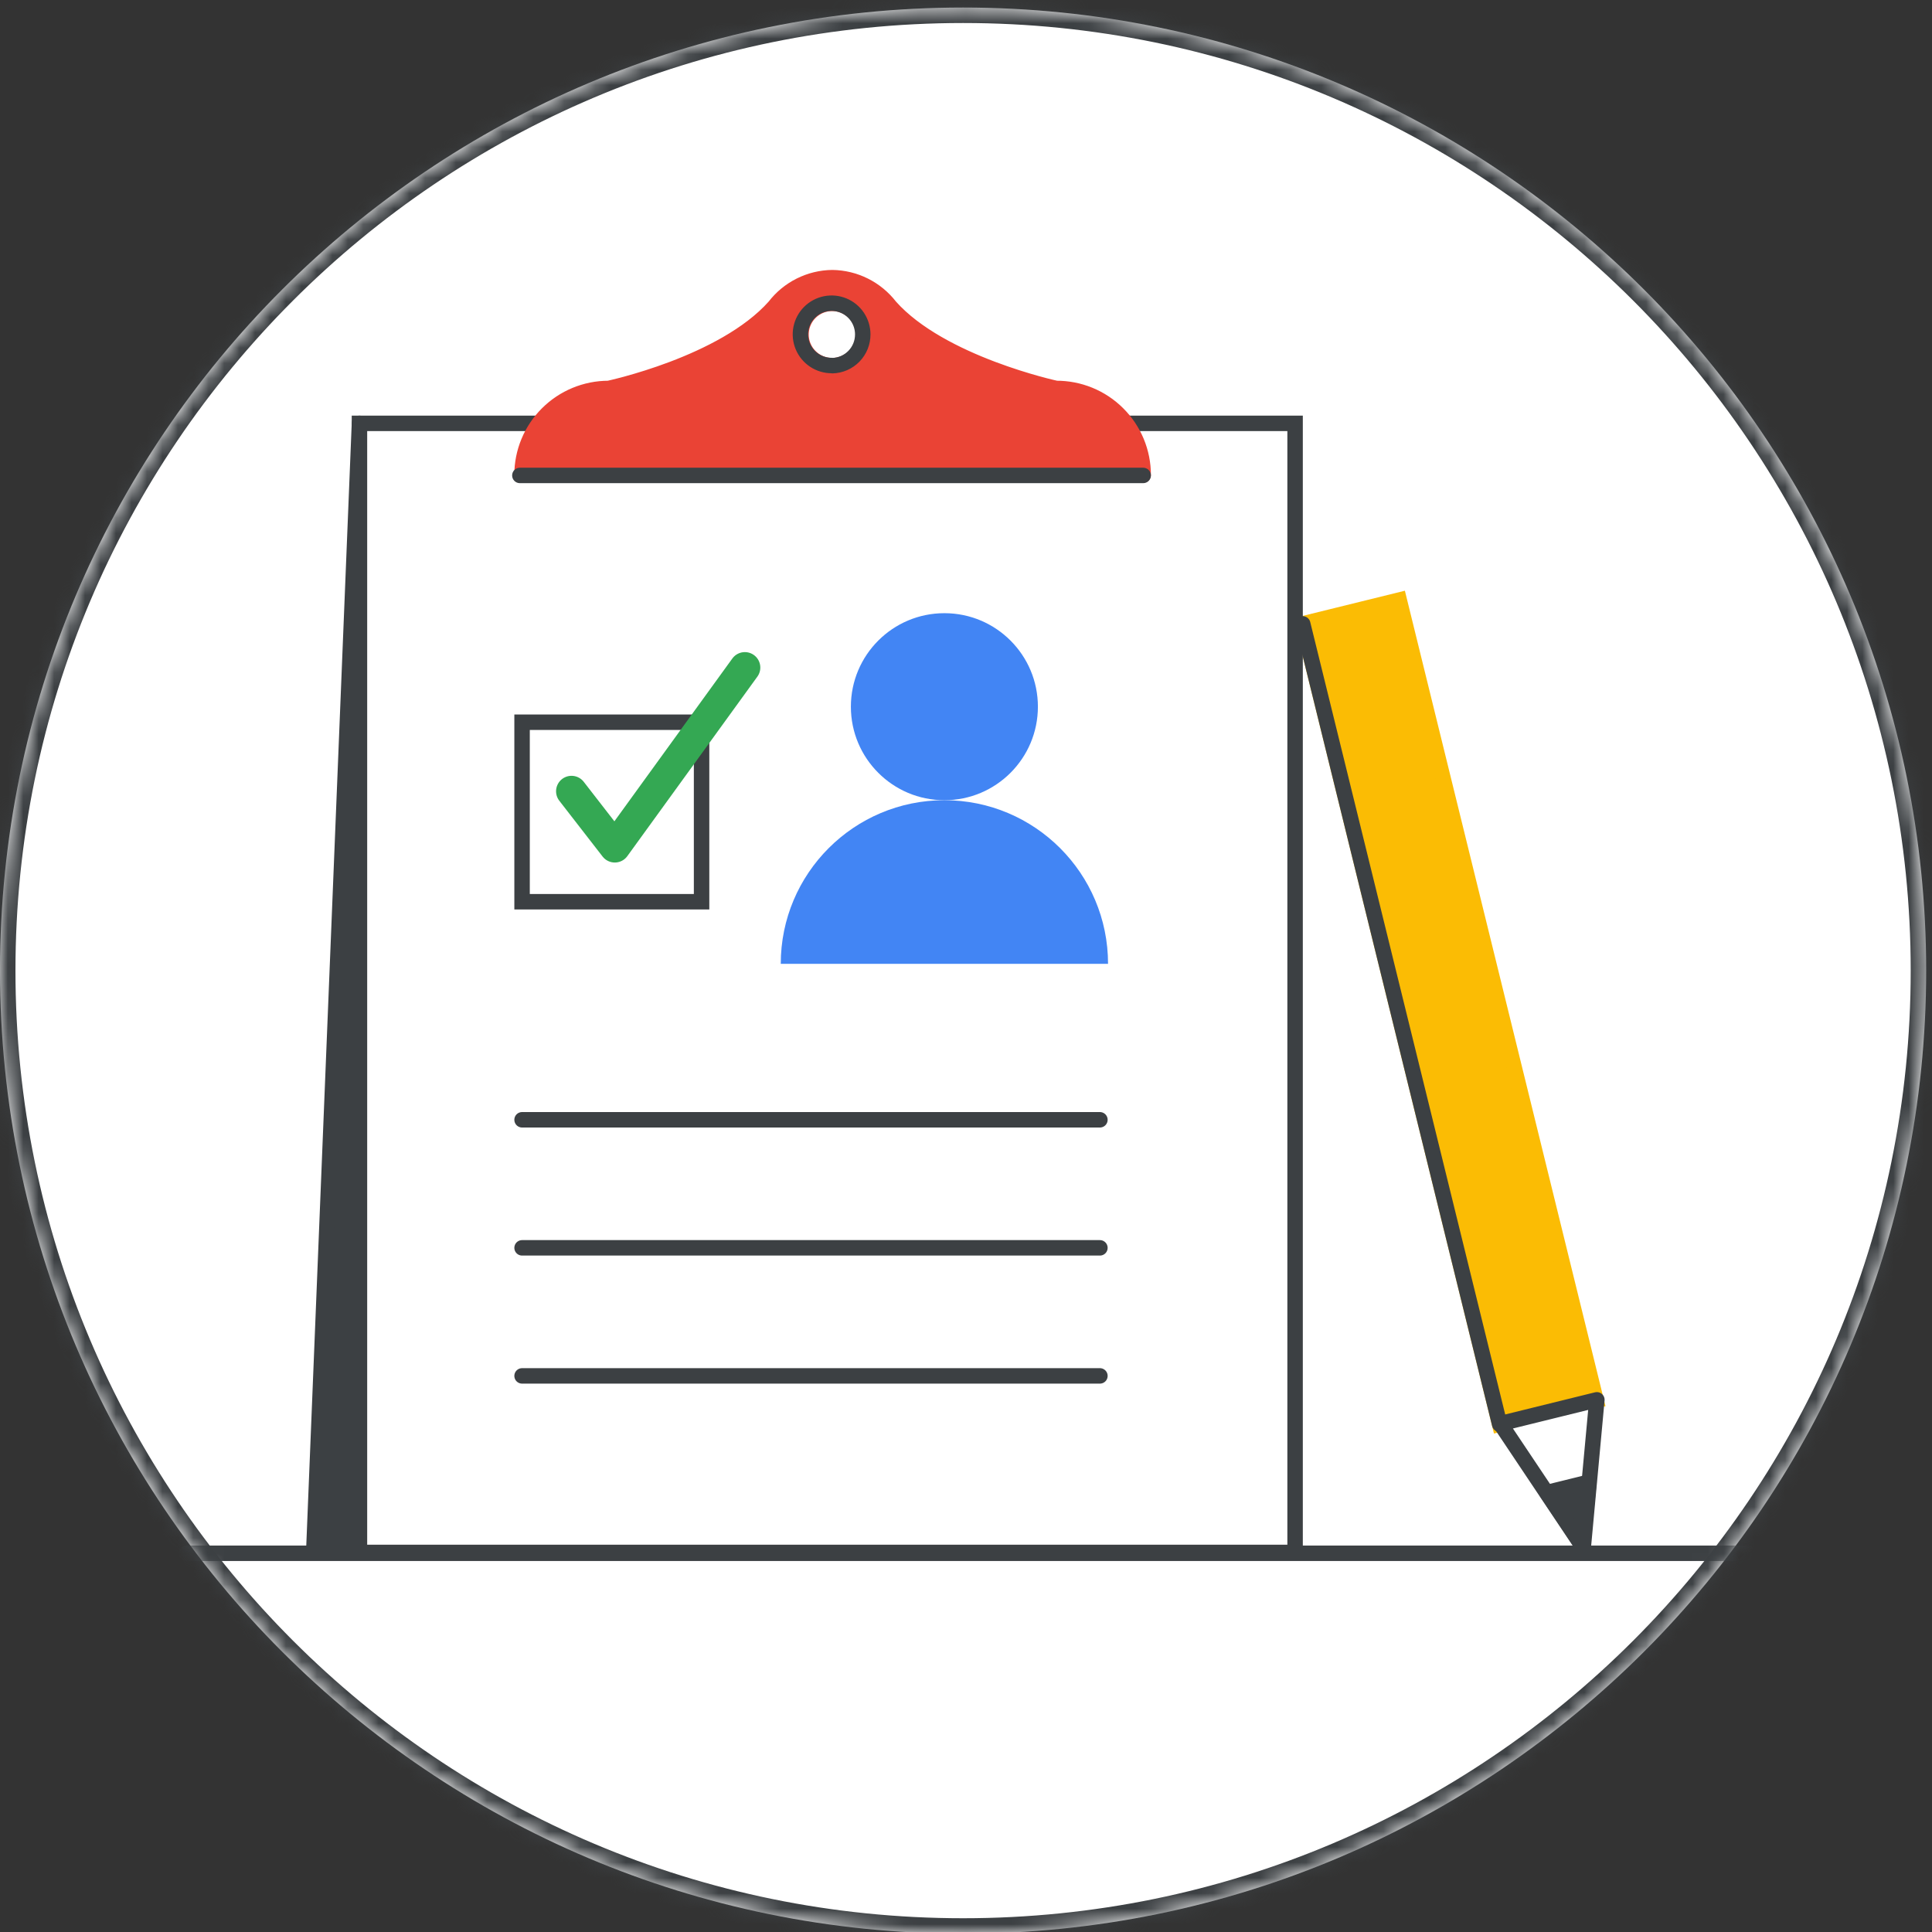<svg width="125" height="125" viewBox="0 0 125 125" fill="none" xmlns="http://www.w3.org/2000/svg">
<rect x="0" y="0" width="125" height="125" fill="#333333" stroke="none"/>
<g id="set-up-gmail-with-google-workspace-create-user-accounts" clip-path="url(#clip0_2_12734)">
<g id="background">
<mask id="path-1-inside-1_2_12734" fill="white">
<path fill-rule="evenodd" clip-rule="evenodd" d="M62.312 125.11C96.725 125.11 124.623 97.212 124.623 62.799C124.623 28.386 96.725 0.488 62.312 0.488C27.898 0.488 0 28.386 0 62.799C0 97.212 27.898 125.11 62.312 125.11Z"/>
</mask>
<path fill-rule="evenodd" clip-rule="evenodd" d="M62.312 125.11C96.725 125.11 124.623 97.212 124.623 62.799C124.623 28.386 96.725 0.488 62.312 0.488C27.898 0.488 0 28.386 0 62.799C0 97.212 27.898 125.11 62.312 125.11Z" fill="white"/>
<path d="M62.312 126.11C97.277 126.11 125.623 97.765 125.623 62.799H123.623C123.623 96.66 96.173 124.11 62.312 124.11V126.11ZM125.623 62.799C125.623 27.833 97.277 -0.512 62.312 -0.512V1.488C96.173 1.488 123.623 28.938 123.623 62.799H125.623ZM62.312 -0.512C27.346 -0.512 -1 27.833 -1 62.799H1C1 28.938 28.451 1.488 62.312 1.488V-0.512ZM-1 62.799C-1 97.765 27.346 126.11 62.312 126.11V124.11C28.451 124.11 1 96.66 1 62.799H-1Z" fill="#3C4043" mask="url(#path-1-inside-1_2_12734)"/>
</g>
<mask id="mask0_2_12734" style="mask-type:luminance" maskUnits="userSpaceOnUse" x="-1" y="0" width="126" height="125">
<path id="mask" fill-rule="evenodd" clip-rule="evenodd" d="M-0.266 62.59C-0.266 97.058 27.741 125 62.29 125C96.837 125 124.845 97.058 124.845 62.59C124.845 28.122 96.837 0.179 62.29 0.179C27.741 0.179 -0.266 28.122 -0.266 62.59Z" fill="white"/>
</mask>
<g mask="url(#mask0_2_12734)">
<g id="Optimization Score 100 - C">
<path id="Path" d="M97.026 92.145L103.27 90.614L90.53 38.825L84.286 40.364L97.026 92.145Z" fill="#FBBC04" stroke="#FBBC04"/>
<path id="Path_2" d="M102.449 99.976C102.443 99.985 102.435 99.993 102.425 99.999C102.415 100.004 102.404 100.007 102.393 100.007C102.382 100.007 102.371 100.004 102.36 99.999C102.351 99.993 102.343 99.985 102.337 99.976L97.073 92.108L103.317 90.568L102.449 99.976Z" fill="white" stroke="#3C4043" stroke-linecap="round" stroke-linejoin="round"/>
<path id="Path_3" d="M102.383 100.013L100.078 96.569L102.803 95.897L102.383 100.013Z" fill="#3C4043" stroke="#3C4043" stroke-linecap="round" stroke-linejoin="round"/>
<path id="Path_4" d="M84.286 40.365L97.026 92.145" stroke="#3C4043" stroke-linecap="round" stroke-linejoin="round"/>
<path id="Path_5" d="M23.257 100.442H20.298L23.257 27.391V100.442Z" fill="#3C4043" stroke="#3C4043" stroke-linecap="round" stroke-linejoin="round"/>
<path id="Path_6" d="M114.715 100.498H12.078" stroke="#3C4043" stroke-linecap="round" stroke-linejoin="round"/>
<path id="Path_7" d="M83.792 27.391H23.257V100.442H83.792V27.391Z" fill="white" stroke="#3C4043"/>
<g id="Shape">
<path fill-rule="evenodd" clip-rule="evenodd" d="M57.584 19.832C60.869 23.537 68.336 25.133 68.336 25.133C69.074 25.129 69.805 25.271 70.487 25.551C71.17 25.831 71.791 26.243 72.314 26.763C72.837 27.283 73.252 27.902 73.535 28.583C73.818 29.265 73.964 29.995 73.964 30.733H53.785H33.775C33.775 29.248 34.365 27.823 35.415 26.773C36.465 25.723 37.89 25.133 39.375 25.133C39.375 25.133 46.804 23.565 50.118 19.832C50.558 19.258 51.123 18.793 51.77 18.469C52.416 18.146 53.128 17.973 53.851 17.965C54.574 17.975 55.285 18.148 55.931 18.471C56.578 18.794 57.143 19.259 57.584 19.832ZM52.728 23.323C53.061 23.543 53.452 23.66 53.851 23.658C54.384 23.656 54.894 23.442 55.27 23.064C55.646 22.687 55.858 22.175 55.858 21.642C55.858 21.243 55.739 20.853 55.517 20.521C55.295 20.189 54.98 19.931 54.611 19.779C54.242 19.627 53.836 19.587 53.445 19.666C53.053 19.744 52.694 19.937 52.413 20.22C52.131 20.503 51.94 20.863 51.863 21.255C51.786 21.646 51.828 22.052 51.982 22.42C52.136 22.788 52.396 23.103 52.728 23.323Z" fill="#EA4335"/>
<path d="M68.336 25.133L68.231 25.622C68.267 25.629 68.302 25.633 68.338 25.633L68.336 25.133ZM57.584 19.832L57.188 20.137C57.195 20.146 57.202 20.155 57.21 20.163L57.584 19.832ZM70.487 25.551L70.298 26.014L70.298 26.014L70.487 25.551ZM72.314 26.763L72.666 26.409L72.666 26.409L72.314 26.763ZM73.535 28.583L73.997 28.391L73.997 28.391L73.535 28.583ZM73.964 30.733V31.233C74.24 31.233 74.464 31.009 74.464 30.733H73.964ZM33.775 30.733H33.275C33.275 31.009 33.499 31.233 33.775 31.233V30.733ZM35.415 26.773L35.062 26.419L35.062 26.419L35.415 26.773ZM39.375 25.133V25.633C39.41 25.633 39.444 25.629 39.478 25.622L39.375 25.133ZM50.118 19.832L50.492 20.163C50.499 20.155 50.507 20.146 50.514 20.136L50.118 19.832ZM51.77 18.469L51.993 18.916L51.77 18.469ZM53.851 17.965L53.858 17.465L53.845 17.465L53.851 17.965ZM55.931 18.471L55.708 18.918L55.708 18.918L55.931 18.471ZM53.851 23.658L53.853 24.158L53.853 24.158L53.851 23.658ZM52.728 23.323L53.005 22.906L53.004 22.906L52.728 23.323ZM55.27 23.064L54.916 22.712V22.712L55.27 23.064ZM55.517 20.521L55.102 20.799L55.102 20.799L55.517 20.521ZM54.611 19.779L54.42 20.241V20.241L54.611 19.779ZM53.445 19.666L53.346 19.175L53.346 19.175L53.445 19.666ZM52.413 20.22L52.058 19.867L52.058 19.867L52.413 20.22ZM51.863 21.255L51.373 21.159L51.373 21.159L51.863 21.255ZM51.982 22.42L51.52 22.613V22.613L51.982 22.42ZM68.336 25.133C68.441 24.644 68.441 24.644 68.441 24.644C68.441 24.644 68.441 24.644 68.441 24.644C68.44 24.644 68.44 24.644 68.44 24.644C68.439 24.644 68.438 24.643 68.436 24.643C68.433 24.642 68.429 24.641 68.422 24.64C68.409 24.637 68.389 24.633 68.362 24.626C68.309 24.614 68.229 24.596 68.126 24.571C67.92 24.521 67.621 24.446 67.251 24.344C66.511 24.139 65.49 23.828 64.369 23.404C62.108 22.548 59.517 21.258 57.958 19.5L57.21 20.163C58.937 22.111 61.722 23.471 64.015 24.339C65.171 24.777 66.223 25.097 66.985 25.308C67.366 25.413 67.676 25.491 67.891 25.543C67.999 25.569 68.083 25.589 68.141 25.602C68.169 25.608 68.192 25.613 68.207 25.616C68.215 25.618 68.22 25.619 68.225 25.62C68.227 25.621 68.228 25.621 68.229 25.621C68.23 25.622 68.23 25.622 68.231 25.622C68.231 25.622 68.231 25.622 68.231 25.622C68.231 25.622 68.231 25.622 68.336 25.133ZM70.677 25.088C69.934 24.784 69.137 24.629 68.333 24.633L68.338 25.633C69.01 25.63 69.676 25.759 70.298 26.014L70.677 25.088ZM72.666 26.409C72.097 25.842 71.421 25.393 70.677 25.088L70.298 26.014C70.92 26.268 71.485 26.644 71.961 27.118L72.666 26.409ZM73.997 28.391C73.688 27.649 73.236 26.976 72.666 26.409L71.961 27.117C72.437 27.591 72.815 28.155 73.073 28.775L73.997 28.391ZM74.464 30.733C74.464 29.929 74.305 29.133 73.997 28.391L73.073 28.775C73.331 29.395 73.464 30.061 73.464 30.733H74.464ZM53.785 31.233H73.964V30.233H53.785V31.233ZM33.775 31.233H53.785V30.233H33.775V31.233ZM35.062 26.419C33.918 27.564 33.275 29.115 33.275 30.733H34.275C34.275 29.38 34.812 28.083 35.769 27.127L35.062 26.419ZM39.375 24.633C37.757 24.633 36.206 25.276 35.062 26.419L35.769 27.127C36.725 26.17 38.023 25.633 39.375 25.633V24.633ZM49.744 19.5C48.171 21.272 45.582 22.562 43.327 23.415C42.209 23.837 41.193 24.145 40.455 24.347C40.087 24.448 39.789 24.523 39.584 24.572C39.482 24.596 39.403 24.615 39.35 24.627C39.323 24.632 39.303 24.637 39.29 24.64C39.284 24.641 39.279 24.642 39.276 24.643C39.274 24.643 39.273 24.643 39.272 24.643C39.272 24.644 39.272 24.644 39.272 24.644C39.272 24.644 39.272 24.644 39.272 24.644C39.272 24.644 39.272 24.644 39.375 25.133C39.478 25.622 39.478 25.622 39.479 25.622C39.479 25.622 39.479 25.622 39.479 25.622C39.479 25.622 39.48 25.622 39.48 25.622C39.482 25.621 39.483 25.621 39.485 25.621C39.489 25.62 39.495 25.619 39.503 25.617C39.518 25.613 39.54 25.609 39.569 25.602C39.626 25.589 39.71 25.57 39.817 25.544C40.032 25.493 40.34 25.416 40.72 25.312C41.479 25.103 42.527 24.786 43.681 24.35C45.969 23.485 48.751 22.125 50.492 20.163L49.744 19.5ZM51.546 18.022C50.832 18.379 50.208 18.894 49.721 19.527L50.514 20.136C50.908 19.623 51.414 19.206 51.993 18.916L51.546 18.022ZM53.845 17.465C53.046 17.474 52.26 17.665 51.546 18.022L51.993 18.916C52.572 18.627 53.209 18.473 53.857 18.465L53.845 17.465ZM56.155 18.024C55.441 17.667 54.656 17.476 53.858 17.465L53.844 18.465C54.492 18.474 55.129 18.629 55.708 18.918L56.155 18.024ZM57.98 19.526C57.492 18.894 56.869 18.381 56.155 18.024L55.708 18.918C56.287 19.208 56.793 19.624 57.188 20.137L57.98 19.526ZM53.849 23.158C53.548 23.16 53.255 23.072 53.005 22.906L52.452 23.74C52.867 24.015 53.355 24.161 53.853 24.158L53.849 23.158ZM54.916 22.712C54.633 22.996 54.249 23.156 53.849 23.158L53.853 24.158C54.519 24.155 55.155 23.889 55.625 23.417L54.916 22.712ZM55.358 21.642C55.358 22.043 55.199 22.428 54.916 22.712L55.625 23.417C56.094 22.946 56.358 22.308 56.358 21.642H55.358ZM55.102 20.799C55.268 21.049 55.358 21.342 55.358 21.642H56.358C56.358 21.144 56.21 20.657 55.933 20.243L55.102 20.799ZM54.42 20.241C54.697 20.355 54.935 20.55 55.102 20.799L55.933 20.243C55.656 19.829 55.262 19.507 54.802 19.317L54.42 20.241ZM53.543 20.156C53.837 20.097 54.143 20.127 54.42 20.241L54.802 19.317C54.341 19.127 53.835 19.078 53.346 19.175L53.543 20.156ZM52.767 20.573C52.979 20.36 53.249 20.215 53.543 20.156L53.346 19.175C52.858 19.273 52.41 19.514 52.058 19.867L52.767 20.573ZM52.354 21.351C52.411 21.056 52.555 20.785 52.767 20.573L52.058 19.867C51.707 20.22 51.468 20.67 51.373 21.159L52.354 21.351ZM52.443 22.227C52.327 21.95 52.296 21.645 52.354 21.351L51.373 21.159C51.277 21.647 51.328 22.154 51.52 22.613L52.443 22.227ZM53.004 22.906C52.754 22.74 52.559 22.504 52.443 22.227L51.52 22.613C51.713 23.073 52.037 23.465 52.452 23.74L53.004 22.906Z" fill="#EA4335"/>
</g>
<path id="Shape_2" d="M53.816 24.149C54.092 24.148 54.315 23.923 54.314 23.646C54.312 23.37 54.087 23.148 53.811 23.149L53.816 24.149ZM52.691 23.314L52.967 22.897L52.967 22.897L52.691 23.314ZM51.826 21.245L51.335 21.149L51.335 21.149L51.826 21.245ZM52.376 20.211L52.021 19.858L52.021 19.858L52.376 20.211ZM54.574 19.77L54.764 19.307L54.764 19.307L54.574 19.77ZM55.48 20.512L55.064 20.79L55.064 20.79L55.48 20.512ZM55.82 21.633H55.32L55.32 21.635L55.82 21.633ZM55.25 23.048L54.891 22.7L54.891 22.7L55.25 23.048ZM53.839 23.158C53.563 23.165 53.345 23.394 53.351 23.67C53.358 23.946 53.587 24.165 53.862 24.158L53.839 23.158ZM33.635 30.261C33.359 30.261 33.135 30.485 33.135 30.761C33.135 31.037 33.359 31.261 33.635 31.261V30.261ZM73.964 31.261C74.24 31.261 74.464 31.037 74.464 30.761C74.464 30.485 74.24 30.261 73.964 30.261V31.261ZM53.811 23.149C53.511 23.15 53.217 23.063 52.967 22.897L52.415 23.73C52.83 24.006 53.318 24.151 53.816 24.149L53.811 23.149ZM52.967 22.897C52.717 22.731 52.522 22.495 52.406 22.218L51.483 22.604C51.675 23.063 52 23.456 52.415 23.73L52.967 22.897ZM52.406 22.218C52.29 21.941 52.259 21.636 52.317 21.341L51.335 21.149C51.239 21.638 51.291 22.144 51.483 22.604L52.406 22.218ZM52.317 21.341C52.374 21.047 52.518 20.776 52.73 20.564L52.021 19.858C51.67 20.211 51.431 20.66 51.335 21.149L52.317 21.341ZM52.73 20.564C52.942 20.351 53.212 20.206 53.506 20.147L53.309 19.166C52.821 19.264 52.373 19.505 52.021 19.858L52.73 20.564ZM53.506 20.147C53.8 20.087 54.105 20.117 54.383 20.232L54.764 19.307C54.304 19.117 53.797 19.068 53.309 19.166L53.506 20.147ZM54.383 20.232C54.66 20.346 54.897 20.541 55.064 20.79L55.895 20.234C55.618 19.82 55.225 19.497 54.764 19.307L54.383 20.232ZM55.064 20.79C55.231 21.039 55.32 21.333 55.32 21.633H56.32C56.32 21.135 56.172 20.648 55.895 20.234L55.064 20.79ZM55.32 21.635C55.322 22.033 55.168 22.415 54.891 22.7L55.608 23.397C56.068 22.924 56.324 22.29 56.32 21.63L55.32 21.635ZM54.891 22.7C54.614 22.984 54.236 23.149 53.839 23.158L53.862 24.158C54.522 24.143 55.148 23.869 55.608 23.397L54.891 22.7ZM33.635 31.261H53.786V30.261H33.635V31.261ZM53.786 31.261H73.964V30.261H53.786V31.261ZM73.964 30.261H33.635V31.261H73.964V30.261Z" fill="#3C4043"/>
</g>
<path id="Path_8" d="M33.778 72.45H71.164" stroke="#3C4043" stroke-linecap="round" stroke-linejoin="round"/>
<path id="Path_9" d="M33.778 80.735H71.164" stroke="#3C4043" stroke-linecap="round" stroke-linejoin="round"/>
<path id="Path_10" d="M33.778 89.02H71.164" stroke="#3C4043" stroke-linecap="round" stroke-linejoin="round"/>
<g id="user">
<path id="Path_11" fill-rule="evenodd" clip-rule="evenodd" d="M55.052 45.723C55.052 42.382 57.761 39.673 61.103 39.673C64.444 39.673 67.152 42.382 67.152 45.723C67.152 49.064 64.444 51.773 61.103 51.773C57.761 51.773 55.052 49.064 55.052 45.723Z" fill="#4285F4"/>
<path id="Path_12" fill-rule="evenodd" clip-rule="evenodd" d="M61.102 51.773C55.255 51.773 50.515 56.513 50.515 62.361H71.69C71.69 56.513 66.95 51.773 61.102 51.773Z" fill="#4285F4"/>
</g>
<path id="Path_13" d="M45.392 46.728H33.778V58.342H45.392V46.728Z" stroke="#3C4043"/>
<path id="Path_14" d="M36.977 51.195L39.778 54.805L48.192 43.191" stroke="#34A853" stroke-width="2" stroke-linecap="round" stroke-linejoin="round"/>
</g>
</g>
<defs>
<clipPath id="clip0_2_12734">
<rect width="125" height="125" fill="white"/>
</clipPath>
</defs>
</svg>

